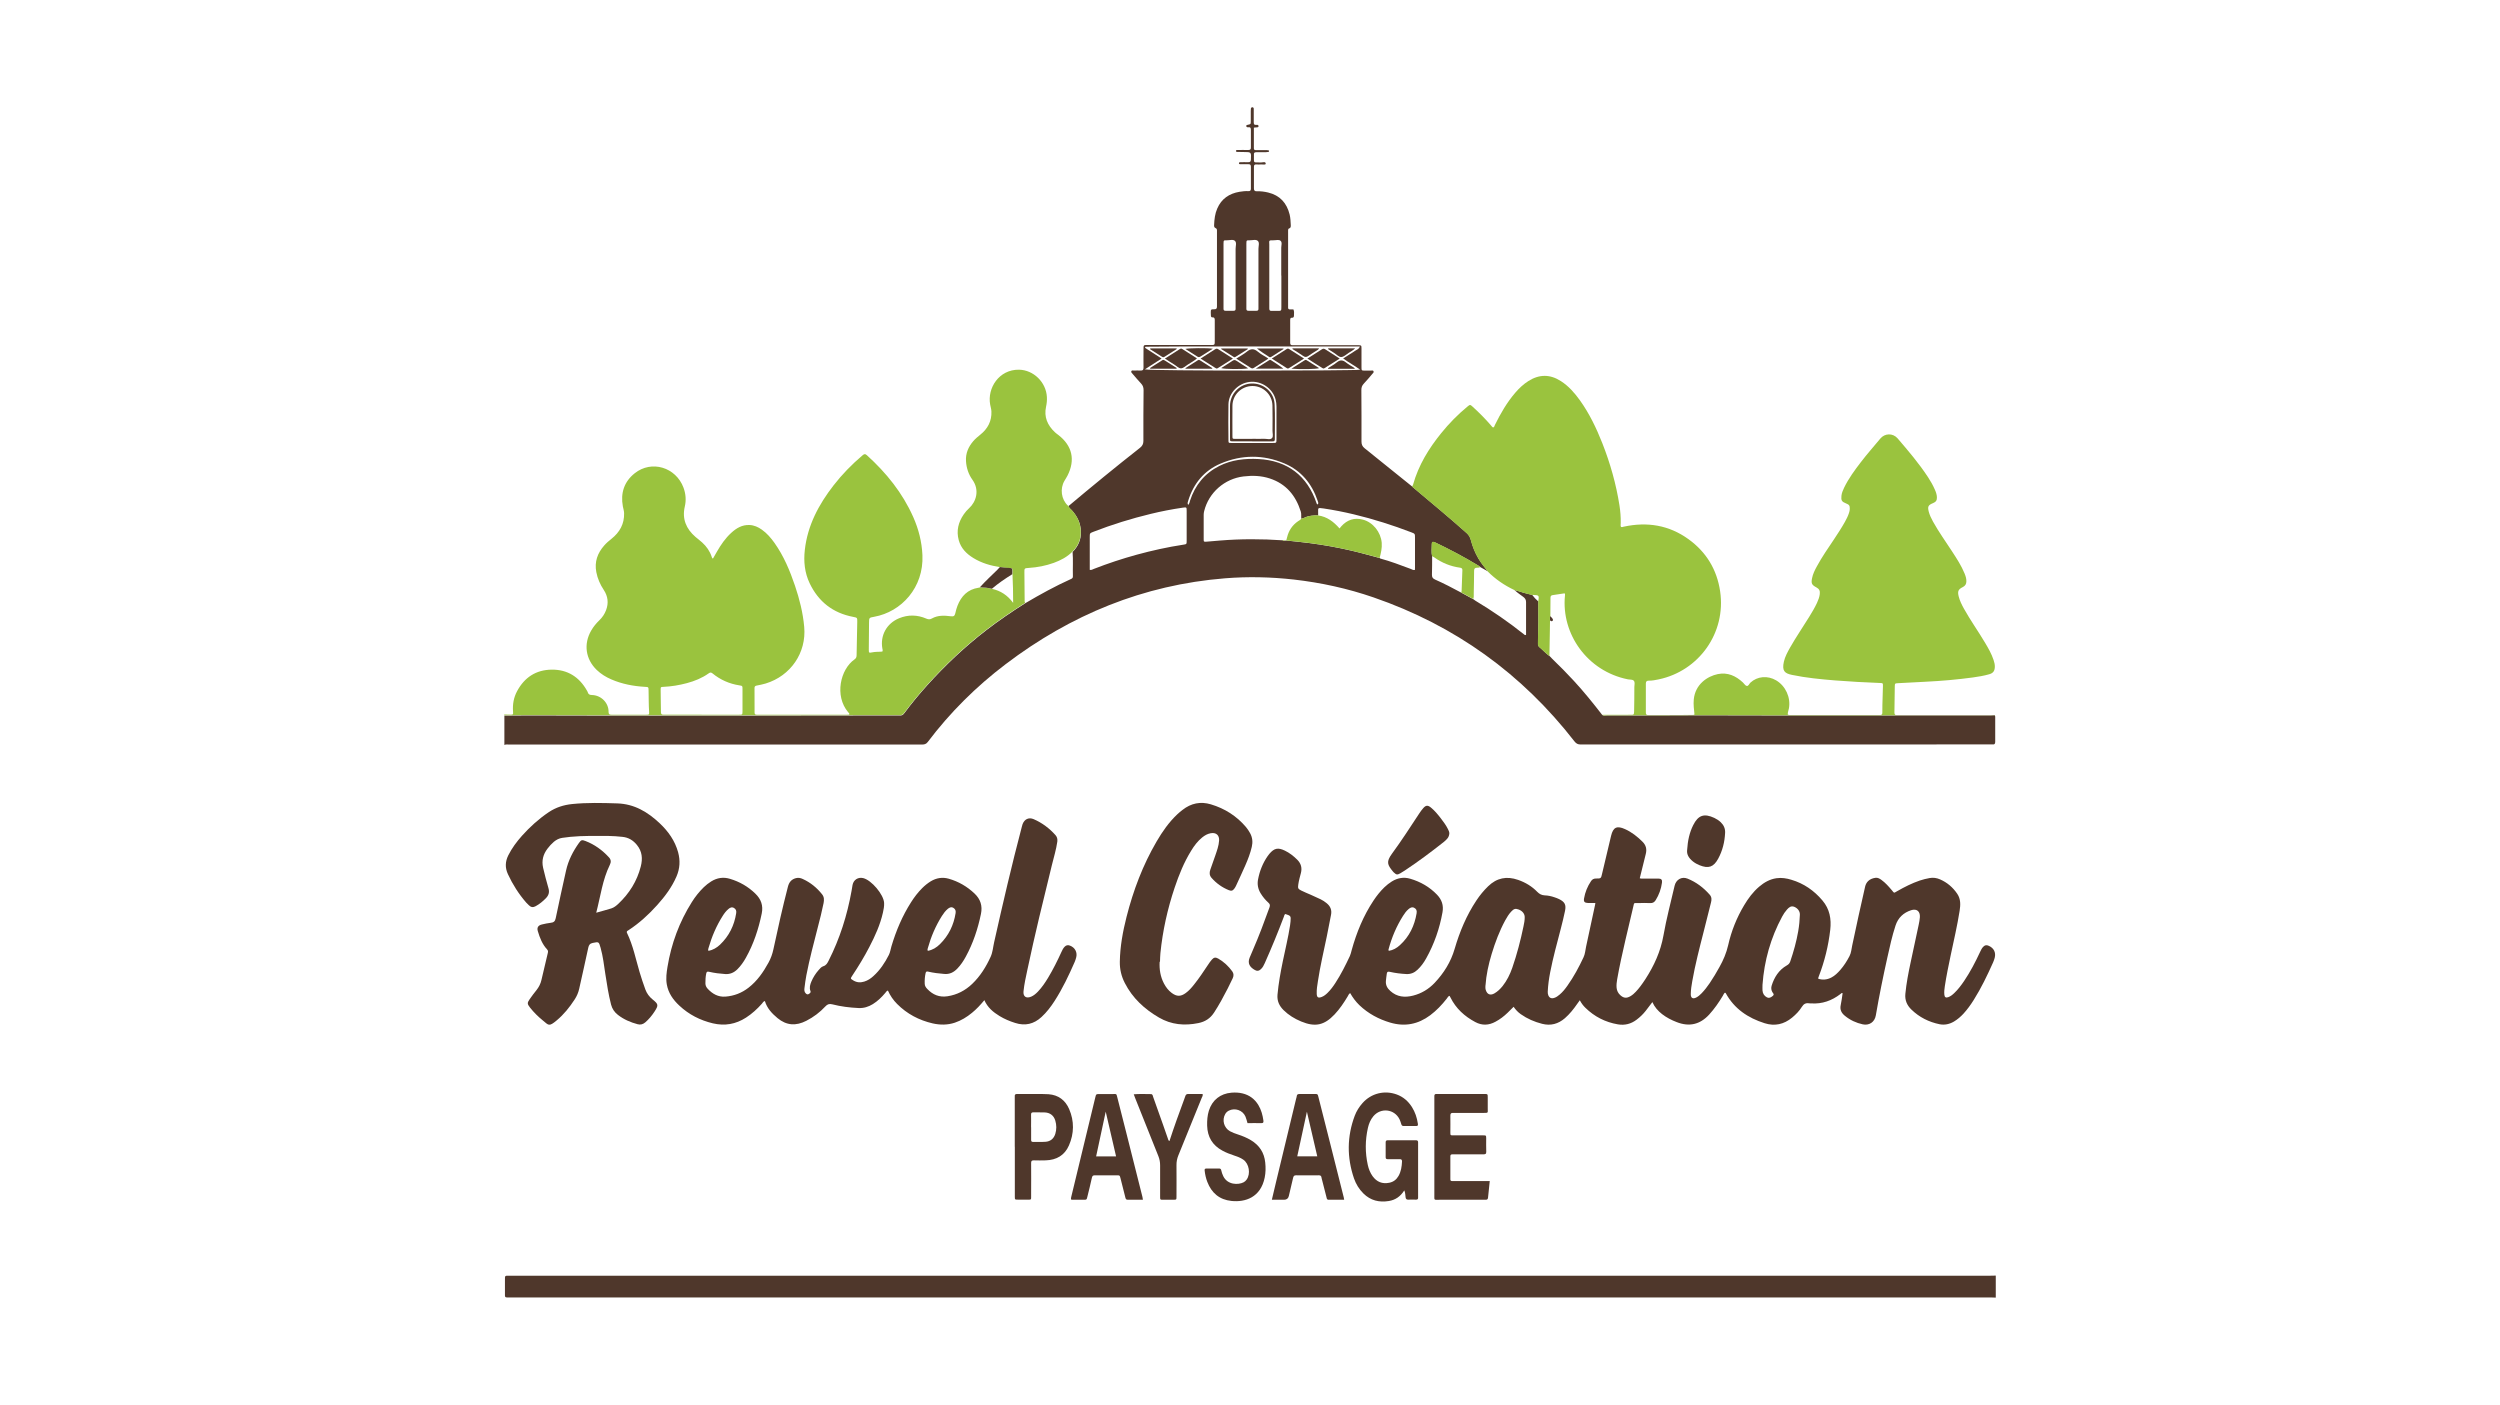 <?xml version="1.0" encoding="UTF-8"?><svg id="Calque_4" xmlns="http://www.w3.org/2000/svg" viewBox="0 0 420 236"><defs><style>.cls-1{fill:#9ac33e;}.cls-1,.cls-2{stroke-width:0px;}.cls-2{fill:#4f372b;}</style></defs><path class="cls-2" d="M179.51,85.02c3.95-3.32,7.94-6.59,12-9.78.39-.31.58-.64.58-1.15-.01-2.85,0-5.71.03-8.56,0-.44-.12-.78-.42-1.1-.5-.53-.97-1.09-1.45-1.65-.1-.12-.26-.24-.19-.41.07-.2.27-.12.42-.12.39,0,.78-.02,1.16,0,.36.02.47-.13.47-.49-.02-1,0-2.01,0-3.01,0-.83-.04-.79.85-.79,3.42,0,6.85,0,10.27,0,.9,0,.85.07.85-.86,0-1.1,0-2.19,0-3.29,0-.28-.03-.51-.39-.49-.22.01-.25-.15-.26-.32,0-.16-.02-.32-.02-.48,0-.53.02-.57.58-.56.37,0,.46-.14.46-.48,0-4.2,0-8.4,0-12.6,0-.22.04-.46-.25-.57-.23-.09-.24-.31-.23-.52.04-.94.14-1.87.52-2.74.71-1.66,2.02-2.54,3.75-2.83.5-.08,1-.14,1.5-.11.29.02.41-.12.41-.41,0-1.23,0-2.47,0-3.7,0-.29-.1-.42-.4-.41-.46.01-.91,0-1.37,0-.11,0-.24-.01-.24-.17,0-.16.13-.17.24-.17.43,0,.87-.02,1.3,0,.3,0,.45-.06.47-.41.07-1.3.08-1.3-1.22-1.3-.37,0-.73,0-1.09-.02-.09,0-.19-.03-.2-.14-.02-.16.11-.18.22-.18.62,0,1.23-.02,1.85,0,.32,0,.45-.1.44-.43-.01-.98-.01-1.96,0-2.95,0-.31-.07-.49-.42-.44-.04,0-.09,0-.14,0-.13-.01-.21-.09-.22-.22,0-.14.11-.17.23-.19.53-.11.53-.11.53-.6,0-.57,0-1.14,0-1.71,0-.14,0-.27.02-.41.02-.15.13-.25.28-.23.12.01.19.11.2.24,0,.14,0,.27,0,.41,0,.62.01,1.23,0,1.85,0,.3.05.49.41.46.15-.01.36-.05.39.17.03.27-.21.24-.38.25-.11,0-.22.02-.4.04,0,1.17,0,2.33,0,3.49,0,.26.17.29.37.29.53,0,1.05,0,1.58,0,.16,0,.32,0,.48.03.06,0,.12.04.13.12,0,.09-.05.14-.11.15-.16.03-.32.04-.47.05-.53,0-1.05.01-1.58,0-.3,0-.42.11-.39.4,0,.02,0,.05,0,.07.03,1.52-.22,1.19,1.2,1.25.28.01.77-.21.78.2.01.26-.5.11-.77.13-.27.03-.55.02-.82,0-.3-.02-.39.12-.39.41,0,1.21.01,2.42,0,3.63,0,.36.15.49.49.47.64-.02,1.27.06,1.9.21,1.98.48,3.13,1.76,3.61,3.7.14.58.16,1.17.19,1.77,0,.22.03.47-.27.56-.16.05-.18.18-.18.33,0,.14,0,.27,0,.41,0,4.06,0,8.13,0,12.19,0,.09,0,.18,0,.27-.03.28.06.44.37.41.18-.02.36,0,.52,0,.16.33.1.62.1.92,0,.27-.01.5-.39.48-.2-.01-.24.17-.25.34,0,1.3,0,2.6,0,3.9,0,.25.11.38.37.37.16,0,.32,0,.48,0,3.38,0,6.76,0,10.14,0,.16,0,.32,0,.48,0,.47.02.51.04.51.51,0,1.05,0,2.1,0,3.15,0,.6,0,.61.59.61.32,0,.64,0,.96,0,.17,0,.4-.1.48.13.07.2-.13.32-.24.46-.46.54-.91,1.09-1.4,1.6-.31.32-.42.66-.41,1.1.02,2.88.03,5.75.02,8.63,0,.48.14.82.52,1.12,2.67,2.14,5.34,4.29,8,6.44.08.07.17.14.26.22,2.99,2.51,5.99,5,8.9,7.59.38.34.58.7.71,1.19.28,1.08.7,2.12,1.27,3.09.46.77,1.02,1.45,1.57,2.15-.41-.23-.82-.46-1.24-.69-.11-.08-.21-.17-.33-.24-2.33-1.42-4.74-2.69-7.2-3.87-.06-.03-.12-.06-.19-.08-.31-.1-.45-.04-.45.28,0,.7-.09,1.4.05,2.1,0,1.02,0,2.04-.03,3.06-.01.42.12.64.52.82,1.49.66,2.94,1.41,4.38,2.19.69.37,1.37.75,2.06,1.12.11.08.21.17.33.24,2.84,1.7,5.55,3.57,8.14,5.63.1.08.19.22.38.11,0-1.83,0-3.67,0-5.51,0-.38-.16-.64-.46-.86-.51-.38-1.04-.73-1.5-1.18.99.3,1.97.62,2.98.83.31.41.66.79,1.05,1.12.03,2.34.02,4.69-.06,7.03,0,.28.04.48.25.65.58.47,1.07,1.05,1.69,1.48.16.16.31.33.47.49,1.25,1.2,2.46,2.43,3.63,3.7,1.68,1.82,3.23,3.75,4.75,5.71.22.17.49.09.73.09,2.55,0,5.11,0,7.66,0,2.81,0,5.61-.03,8.42-.03,5.11,0,10.22.02,15.33.03,5.95,0,11.91,0,17.86,0,5.06,0,10.13,0,15.19,0,.25,0,.5-.02.75-.04.08.1.08.21.08.32,0,1.37-.01,2.74,0,4.11,0,.35-.09.51-.46.47-.18-.02-.36,0-.55,0-22.88,0-45.76,0-68.64.01-.46,0-.73-.14-1.02-.5-8.86-11.41-20.11-19.5-33.77-24.21-4.35-1.5-8.82-2.48-13.39-3-3.84-.43-7.69-.52-11.55-.21-13.74,1.1-25.95,6.14-36.87,14.43-4.96,3.76-9.34,8.11-13.09,13.08-.28.37-.59.42-.99.42-14,0-27.99,0-41.99,0-9.11,0-18.22,0-27.33,0-.27,0-.55-.06-.81.07v-4.93c1.39-.01,2.78-.03,4.17-.03,4.63,0,9.26.02,13.9.03,3.56,0,7.12,0,10.68,0,4.65,0,9.31,0,13.96,0,7.85,0,15.7-.02,23.55-.03.05,0,.09,0,.14,0,.36.06.59-.1.8-.39,1.21-1.63,2.5-3.19,3.86-4.7,3.02-3.34,6.28-6.43,9.84-9.18,2.13-1.65,4.35-3.15,6.62-4.59,2.49-1.47,5.03-2.87,7.67-4.06.21-.09.33-.2.32-.45-.04-1.37.06-2.74-.05-4.1.95-.94,1.44-2.07,1.4-3.42-.04-1.38-.6-2.54-1.51-3.55-.19-.22-.47-.37-.55-.68ZM231.78,93.74s.06.08.1.09c1.74.47,3.41,1.11,5.1,1.74.23.08.44.25.72.19,0-.12.02-.23.02-.34,0-1.69,0-3.37,0-5.06,0-.69,0-.7-.64-.94-1.55-.6-3.12-1.14-4.7-1.64-3.28-1.03-6.61-1.85-10.02-2.36-1.09-.16-.89-.09-.91.77,0,.14,0,.27,0,.41-.8-.02-1.59.03-2.32.39-.16.08-.34.12-.51.17-.05-.41.04-.83-.09-1.23-.85-2.69-2.47-4.65-5.21-5.55-1.43-.47-2.91-.52-4.4-.34-3.19.38-5.85,2.71-6.62,5.83-.05.2-.08.41-.08.61,0,1.37,0,2.74,0,4.11,0,.43.02.44.48.41.75-.05,1.5-.13,2.25-.19,3.51-.29,7.02-.28,10.53-.04.14.12.29.1.44.05.06,0,.12,0,.18-.01,1.33.14,2.66.26,3.99.44,2.3.3,4.57.71,6.83,1.23,1.64.37,3.25.84,4.87,1.27ZM183.08,95.74c.3.06.49-.09.7-.17,2.36-.92,4.75-1.71,7.19-2.38,2.57-.7,5.17-1.28,7.81-1.68.58-.09.58-.09.58-.68,0-1.66,0-3.33,0-4.99,0-.65-.01-.64-.67-.55-1.8.26-3.59.61-5.36,1.04-3.28.79-6.49,1.79-9.64,3.01-.61.24-.61.24-.61.88,0,1.44,0,2.87,0,4.31,0,.41,0,.81,0,1.21ZM192.33,62.05c.89.29,35.62.25,36.18.06-.94-.69-1.92-1.2-2.86-1.89.36-.23.68-.44,1.01-.64.31-.2.63-.37.92-.59.28-.22.71-.28.88-.78-10.04,0-20.01,0-29.98,0-2.01,0-4.01.02-6.02.04-.02,0-.04.02-.05.04-.01.02-.01.04-.05.14.9.58,1.81,1.17,2.79,1.81-1,.64-1.9,1.22-2.81,1.81ZM215.25,46.28c0-1.55,0-3.1,0-4.65,0-.4.19-.9-.11-1.17-.29-.26-.79-.08-1.19-.09-.89-.03-.71.1-.71.7,0,2.78,0,5.57,0,8.35,0,.8,0,1.6,0,2.4,0,.28.08.43.39.41.32-.02.64,0,.96,0,.68,0,.68,0,.68-.66,0-1.76,0-3.51,0-5.27ZM209.39,46.28c0,1.71,0,3.42,0,5.13,0,.16,0,.32,0,.48,0,.24.12.32.34.32.46,0,.91,0,1.37,0,.24,0,.33-.12.32-.34,0-.16,0-.32,0-.48,0-3.19,0-6.39,0-9.58,0-.45.2-1.03-.09-1.32-.32-.33-.91-.11-1.38-.12-.55-.01-.55,0-.56.58,0,1.78,0,3.56,0,5.34ZM205.55,46.28c0,1.71,0,3.42,0,5.13,0,.16,0,.32,0,.48,0,.24.11.32.34.32.46,0,.91,0,1.37,0,.23,0,.33-.11.32-.34,0-.16,0-.32,0-.48,0-3.19,0-6.39,0-9.58,0-.45.2-1.03-.09-1.32-.31-.33-.91-.11-1.38-.12-.55-.01-.55,0-.56.58,0,1.78,0,3.56,0,5.34ZM199.61,84.82c.24-.24.24-.48.31-.69.85-2.62,2.46-4.61,4.93-5.85,2.08-1.04,4.31-1.28,6.59-1.16,4.84.25,8.2,2.82,9.74,7.42.04.11.07.22.23.18.13-.21.02-.4-.04-.58-.97-2.89-2.77-5.09-5.6-6.29-3.55-1.5-7.17-1.48-10.71.03-2.78,1.18-4.55,3.36-5.44,6.24-.06.21-.17.41-.02.7ZM210.38,74.42c1.14,0,2.28,0,3.42,0,.64,0,.65,0,.65-.65,0-1.83,0-3.65,0-5.48,0-.39-.05-.77-.14-1.15-.5-1.91-2.4-3.2-4.36-2.98-1.93.22-3.52,1.85-3.57,3.74-.04,2.01-.02,4.02,0,6.03,0,.47.02.49.52.49,1.16,0,2.33,0,3.49,0Z"/><path class="cls-1" d="M179.51,85.02c.08.31.36.46.55.68.91,1.01,1.47,2.17,1.51,3.55.04,1.35-.45,2.48-1.4,3.42-.88.9-1.96,1.46-3.13,1.89-1.36.49-2.76.76-4.19.85-.76.05-.76.06-.75.78.01,1.52.02,3.05.04,4.57,0,.18-.03.37.1.52-2.27,1.44-4.49,2.95-6.62,4.59-3.57,2.76-6.83,5.84-9.84,9.18-1.36,1.51-2.65,3.07-3.86,4.7-.21.29-.44.44-.8.39-.04,0-.09,0-.14,0-7.85,0-15.7.02-23.55.03-4.65,0-9.31,0-13.96,0-3.56,0-7.12,0-10.68,0-4.63,0-9.26-.02-13.9-.03-1.39,0-2.78.02-4.17.03,0-.05,0-.09,0-.14.34.01.68.04,1.02.03.47,0,.49-.02.45-.52-.09-1.21.11-2.37.69-3.44,1.24-2.31,3.18-3.57,5.8-3.6,2.65-.03,4.62,1.21,5.92,3.51.06.1.12.2.15.31.1.33.31.43.66.44,1.64.03,2.86,1.38,2.83,2.84,0,.36.11.47.47.47,1.96-.01,3.93,0,5.89,0,.45,0,.48-.03.45-.47-.08-1.21-.06-2.42-.09-3.63-.01-.55-.02-.55-.6-.58-1.95-.11-3.85-.47-5.65-1.25-.91-.39-1.74-.9-2.46-1.59-1.88-1.82-2.24-4.36-.92-6.63.37-.64.83-1.2,1.36-1.71.5-.48.88-1.04,1.13-1.7.45-1.19.32-2.33-.38-3.39-.61-.92-1.05-1.91-1.26-3.01-.33-1.73.2-3.19,1.34-4.48.36-.41.78-.77,1.21-1.11,1.38-1.1,2.17-2.5,2.12-4.31-.01-.39-.14-.76-.21-1.14-.41-2.24.22-4.15,1.99-5.56,2.83-2.26,6.92-1.02,8.2,2.42.38,1.03.47,2.09.22,3.16-.49,2.09.23,3.76,1.8,5.12.36.31.75.59,1.11.92.74.67,1.3,1.47,1.61,2.42.03.1.04.22.21.29.22-.39.44-.78.67-1.17.66-1.15,1.41-2.25,2.4-3.15.86-.79,1.82-1.37,3.06-1.32.78.03,1.46.34,2.08.78.85.6,1.52,1.38,2.12,2.22,1.56,2.2,2.59,4.66,3.45,7.2.76,2.25,1.34,4.55,1.55,6.93.39,4.34-2.28,8.22-6.48,9.5-.5.15-1.02.25-1.53.35-.24.05-.34.15-.34.41.01,1.37.01,2.74.01,4.11,0,.26.09.38.36.37.09,0,.18,0,.27,0,4.98,0,9.96,0,14.93,0,.11,0,.23,0,.33-.01.1-.22-.08-.3-.17-.41-2.33-2.77-1.31-7.21,1.08-8.88.26-.18.33-.38.34-.68.03-1.87.07-3.74.11-5.61.01-.72.01-.71-.71-.85-3.38-.65-5.8-2.54-7.28-5.63-.85-1.78-1.04-3.67-.82-5.61.46-4.13,2.34-7.64,4.84-10.86,1.43-1.84,3.06-3.51,4.84-5.02.26-.22.43-.32.74-.04,3.27,2.96,5.99,6.33,7.79,10.38.91,2.04,1.45,4.18,1.55,6.42.24,5.43-3.53,9.53-8.11,10.35-.85.15-.85.15-.86,1-.02,1.51-.04,3.01-.04,4.52,0,.53.03.57.54.46.58-.13,1.18-.07,1.74-.14.1-.2.03-.35,0-.5-.39-2.2.71-4.22,2.8-5.09,1.53-.63,3.07-.6,4.59.06.35.15.6.16.94-.03.98-.55,2.06-.51,3.14-.37.49.06.66-.01.78-.49.1-.42.2-.84.36-1.25.64-1.65,1.72-2.77,3.54-3.05.09-.01.18-.04.27-.06.68.01,1.35.08,2.02.25,1.42.32,2.58,1.06,3.53,2.35,0-1.71-.03-3.25-.11-4.79,0-.14.01-.27.01-.41,0-.6-.01-.63-.59-.65-.5-.02-1-.07-1.49-.15-1.59-.24-3.12-.68-4.5-1.53-1.16-.71-2.09-1.64-2.46-3-.43-1.58-.07-3.02.85-4.35.26-.38.56-.72.9-1.03,1.17-1.07,1.8-3.02.55-4.77-.66-.92-1.01-1.98-1.08-3.13-.08-1.31.4-2.41,1.24-3.38.35-.4.75-.73,1.16-1.06,1.25-1,1.94-2.28,1.87-3.92-.02-.39-.14-.76-.21-1.14-.51-2.77,1.49-5.91,4.84-5.86,2.45.04,4.55,2.1,4.69,4.58.03.55-.02,1.09-.14,1.63-.38,1.73.24,3.13,1.49,4.3.18.17.39.32.59.47,2.32,1.8,2.86,4.17,1.53,6.8-.15.3-.35.59-.52.89-.78,1.33-.54,3.11.57,4.16.05.04.12.06.18.09ZM117.87,120.07c2.1,0,4.2,0,6.3,0,.56,0,.56-.01.57-.57,0-1.23,0-2.46,0-3.7,0-.56,0-.58-.53-.66-1.68-.26-3.19-.93-4.51-2.01-.25-.2-.4-.18-.65,0-1.11.79-2.35,1.29-3.66,1.64-1.28.34-2.58.56-3.91.62-.48.02-.49.03-.49.51,0,.57.01,1.14.02,1.71,0,.68.03,1.37.03,2.05,0,.29.12.42.41.4.16,0,.32,0,.48,0,1.99,0,3.97,0,5.96,0Z"/><path class="cls-2" d="M335.29,218c-.29,0-.59-.03-.88-.03-82.91,0-165.81,0-248.72,0-.92,0-.87.1-.86-.83,0-.66,0-1.32,0-1.99,0-.94-.05-.82.86-.83.07,0,.14,0,.21,0,82.81,0,165.63,0,248.44,0,.32,0,.63-.02.95-.02v3.7Z"/><path class="cls-1" d="M335.09,120.14c-.25.01-.5.04-.75.04-5.06,0-10.13,0-15.19,0-5.95,0-11.91,0-17.86,0-5.11,0-10.22-.02-15.33-.03-2.81,0-5.61.02-8.42.03-2.55,0-5.11,0-7.66,0-.24,0-.5.09-.73-.09,1.6,0,3.19,0,4.79-.01.54,0,.57,0,.59-.57.03-1.37.04-2.74.04-4.1,0-.36.15-.79-.1-1.05-.22-.24-.64-.16-.98-.23-6.84-1.37-11.21-7.64-10.58-14.05.01-.13.05-.27-.06-.4-.66.1-1.33.21-2,.3-.28.04-.37.18-.37.46,0,1.03-.01,2.05-.02,3.08-.13.24-.05.5-.06.75,0,.48-.01.96-.02,1.44-.03,1.5-.05,3.01-.08,4.51-.62-.43-1.11-1.01-1.69-1.48-.21-.18-.26-.37-.25-.65.08-2.34.09-4.69.06-7.03.18-1.03.15-1.07-.85-1.11-.07,0-.13,0-.2,0-1.01-.22-1.99-.53-2.98-.83-1.66-.79-3.16-1.81-4.46-3.12-.55-.7-1.12-1.38-1.57-2.15-.57-.97-.99-2.01-1.27-3.09-.13-.48-.33-.85-.71-1.19-2.91-2.6-5.92-5.09-8.9-7.59-.09-.07-.17-.14-.26-.22.06-.12.15-.23.18-.36.91-3.25,2.63-6.05,4.73-8.64,1.31-1.62,2.76-3.1,4.37-4.43.47-.39.48-.39.94.03,1.08.99,2.11,2.02,3.06,3.13.1.12.19.26.34.33.21-.06.23-.27.3-.42.95-1.93,2.02-3.79,3.43-5.43.64-.75,1.36-1.42,2.19-1.95,1.82-1.16,3.64-1.17,5.46,0,1.31.84,2.31,1.99,3.21,3.24,1.59,2.22,2.76,4.67,3.76,7.2,1.33,3.38,2.32,6.87,2.88,10.46.15.97.23,1.95.21,2.93,0,.22-.06.46.04.67.17.08.31-.01.47-.04,3.92-.85,7.59-.27,10.87,2.1,2.99,2.16,4.78,5.1,5.32,8.76,1.03,7.02-3.6,13.4-10.35,14.8-.53.11-1.07.22-1.63.21-.32,0-.5.1-.5.48.01,1.62,0,3.24,0,4.86,0,.26.05.44.37.44,2.53,0,5.07,0,7.6-.02.06,0,.12-.05.2-.07-.08-.84-.2-1.67-.12-2.52.24-2.57,2.3-3.91,4.03-4.27,1.67-.34,3.04.3,4.23,1.41.22.2.4.54.64.58.29.05.41-.36.62-.56,1.16-1.07,2.88-1.23,4.32-.38,1.59.94,2.47,2.87,2.15,4.69-.06.35-.22.69-.2,1.05.23.13.47.08.69.08,4.82,0,9.63,0,14.45,0,.11,0,.23,0,.34,0,.28.02.42-.1.41-.39,0-.43,0-.87.01-1.3.03-1.05.07-2.1.09-3.15.01-.52,0-.52-.52-.54-2.51-.1-5.01-.23-7.52-.43-2.43-.2-4.86-.43-7.25-.93-1.25-.26-1.69-.69-1.35-2.22.19-.85.62-1.62,1.04-2.37,1-1.77,2.16-3.44,3.22-5.17.47-.76.92-1.52,1.3-2.33.22-.48.41-.97.47-1.49.07-.55-.1-.87-.57-1.12-.78-.42-.9-.66-.73-1.53.14-.73.47-1.38.82-2.02.85-1.57,1.87-3.03,2.86-4.51.64-.97,1.28-1.94,1.85-2.96.27-.48.51-.97.68-1.49.07-.22.13-.44.13-.67.01-.56-.09-.71-.61-.92-.74-.29-.87-.51-.79-1.29.05-.49.25-.92.45-1.36.75-1.55,1.77-2.93,2.81-4.29,1.04-1.36,2.18-2.64,3.27-3.96.74-.9,2.1-.97,2.91-.03,1.8,2.1,3.59,4.2,5.11,6.52.44.67.83,1.36,1.15,2.1.18.4.32.81.34,1.25.02.53-.16.8-.65,1-.81.33-.94.57-.73,1.41.15.6.43,1.15.72,1.69.96,1.74,2.13,3.35,3.21,5.02.77,1.19,1.55,2.37,2.09,3.69.17.42.32.85.31,1.32,0,.46-.19.77-.61.98-.76.38-.89.7-.69,1.54.18.74.52,1.41.88,2.07,1.1,1.98,2.42,3.82,3.57,5.76.55.92,1.08,1.85,1.42,2.88.12.37.22.74.21,1.14-.02.69-.27,1.06-.94,1.25-.9.26-1.82.41-2.75.54-2.65.36-5.3.59-7.97.72-1.53.07-3.05.16-4.58.24-.55.03-.56.03-.57.59-.03,1.44-.03,2.88-.06,4.31,0,.34.09.5.46.48.41-.02.82,0,1.23,0,4.79,0,9.59,0,14.38,0,.24,0,.5-.07.73.06Z"/><path class="cls-2" d="M305.43,164.42c.77.25,1.51.18,2.23-.19.6-.31,1.07-.78,1.51-1.28.62-.71,1.12-1.5,1.55-2.33.29-.56.32-1.18.45-1.78.7-3.3,1.41-6.6,2.17-9.89.17-.72.67-1.33,1.74-1.48.39-.05.71.14,1.01.36.65.47,1.18,1.07,1.7,1.68.49.58.32.55.96.19,1.21-.69,2.45-1.32,3.77-1.77.54-.19,1.09-.31,1.66-.42.61-.11,1.19-.02,1.74.22,1.2.52,2.16,1.34,2.9,2.43.6.89.55,1.85.4,2.84-.4,2.52-.98,5.01-1.51,7.51-.36,1.72-.72,3.44-.98,5.17-.07.47-.13.95-.08,1.43.04.43.26.56.66.41.39-.14.71-.4,1.01-.69.63-.6,1.15-1.29,1.64-2.01,1.05-1.55,1.91-3.21,2.7-4.91.14-.29.27-.58.49-.82.31-.33.57-.37.98-.19.84.38,1.21,1.12.98,2.01-.07.26-.16.52-.27.77-.97,2.17-1.99,4.3-3.26,6.32-.51.81-1.07,1.59-1.72,2.3-.47.5-.98.95-1.58,1.31-.76.45-1.58.63-2.43.46-1.8-.37-3.4-1.17-4.73-2.46-.75-.72-1.12-1.58-1.02-2.64.17-1.78.51-3.52.88-5.26.45-2.12.92-4.23,1.36-6.35.09-.42.17-.85.2-1.28.06-.98-.53-1.47-1.46-1.17-1.3.42-2.2,1.27-2.63,2.58-.58,1.76-.97,3.56-1.37,5.36-.72,3.23-1.38,6.47-1.94,9.73-.19,1.14-1.13,1.74-2.19,1.51-1.11-.24-2.12-.71-3-1.43-.57-.46-.88-1.02-.71-1.8.15-.66.22-1.35.32-2.01-.2-.07-.27.07-.37.15-1.45,1.11-3.06,1.69-4.9,1.57-.11,0-.23,0-.34-.01-.55-.1-.92.08-1.23.58-.43.7-1.01,1.29-1.65,1.82-1.37,1.13-2.91,1.48-4.61.94-2.79-.88-5.1-2.42-6.54-5.06-.02-.03-.07-.04-.12-.08-.19.13-.26.35-.37.54-.67,1.12-1.41,2.18-2.29,3.15-1.54,1.67-3.34,2.09-5.46,1.26-.88-.34-1.7-.76-2.45-1.34-.69-.54-1.26-1.18-1.63-2.02-.4.53-.76,1-1.12,1.47-.44.56-.95,1.05-1.52,1.48-.94.72-2,.99-3.16.79-2.1-.36-3.93-1.29-5.46-2.79-.36-.35-.66-.75-.93-1.26-.18.25-.33.44-.46.64-.6.87-1.25,1.68-2.05,2.38-1.12.96-2.37,1.31-3.82.94-1.3-.33-2.5-.85-3.59-1.62-.47-.33-.86-.74-1.2-1.24-.35.35-.68.69-1.02,1.01-.61.59-1.28,1.1-2.03,1.5-1.12.61-2.25.67-3.4.05-1.8-.96-3.24-2.27-4.16-4.12-.04-.08-.08-.16-.13-.24-.01-.02-.04-.02-.07-.04-.21.1-.3.32-.44.49-.81,1.03-1.7,1.97-2.75,2.76-2.04,1.53-4.27,1.97-6.72,1.25-1.96-.58-3.71-1.52-5.19-2.93-.61-.59-1.11-1.26-1.55-2.03-.24.13-.3.36-.41.54-.65,1.08-1.34,2.12-2.21,3.04-1.74,1.84-3.27,2.16-5.61,1.19-1.11-.46-2.11-1.07-2.97-1.92-.71-.71-1.1-1.52-1.01-2.58.17-1.89.51-3.75.89-5.6.41-2.01.91-4,1.22-6.03.03-.23.06-.45.08-.68.07-.93.06-.94-.87-1.25-.17.1-.19.29-.25.46-.99,2.62-2.06,5.22-3.2,7.78-.17.38-.35.75-.66,1.03-.34.31-.6.36-.99.15-.88-.48-1.28-1.13-.9-2.08.18-.44.37-.88.56-1.32,1.02-2.34,1.91-4.73,2.78-7.14.12-.34.08-.54-.18-.77-.51-.46-.95-.99-1.31-1.58-.45-.74-.6-1.53-.43-2.37.27-1.4.79-2.71,1.61-3.89.09-.13.19-.26.29-.38.82-.96,1.44-1.09,2.59-.54.79.38,1.47.91,2.09,1.53.64.64.84,1.38.61,2.25-.17.64-.35,1.27-.44,1.93-.08.6-.05.72.48.99.53.27,1.08.48,1.62.72.56.25,1.12.5,1.68.77.35.17.67.39.97.63.65.52.92,1.16.75,1.99-.24,1.21-.46,2.42-.71,3.62-.52,2.5-1.11,4.99-1.49,7.51-.11.7-.23,1.4-.2,2.11.02.62.25.76.83.54.39-.15.71-.41,1-.7.51-.5.93-1.07,1.31-1.66.94-1.44,1.7-2.97,2.43-4.52.14-.31.21-.65.3-.98.82-2.97,1.97-5.78,3.68-8.35.53-.8,1.13-1.55,1.82-2.22.38-.36.79-.69,1.24-.97.96-.59,1.98-.79,3.08-.47,1.74.51,3.27,1.38,4.53,2.7.78.82,1.12,1.76.91,2.94-.49,2.74-1.39,5.33-2.75,7.76-.39.7-.86,1.35-1.45,1.9-.52.49-1.11.75-1.86.72-.94-.05-1.86-.16-2.78-.37-.32-.07-.48-.03-.52.31-.05.41-.12.81-.15,1.22-.06.71.24,1.23.74,1.68,1.13,1.02,2.43,1.14,3.84.78,1.41-.36,2.61-1.09,3.6-2.13,1.56-1.65,2.73-3.52,3.37-5.72.84-2.88,1.99-5.63,3.66-8.14.57-.86,1.22-1.65,1.96-2.37,1.46-1.42,3.13-1.75,5.04-1.08,1.23.43,2.32,1.08,3.22,2.01.36.37.73.56,1.24.59.57.02,1.13.14,1.67.33.26.09.52.18.76.3.95.47,1.21.95.99,1.99-.21,1-.45,2-.71,2.99-.63,2.43-1.3,4.84-1.78,7.31-.21,1.08-.36,2.16-.41,3.26,0,.21.01.41.09.6.18.45.52.6.99.45.36-.11.65-.33.93-.57.51-.43.92-.95,1.3-1.49,1.06-1.49,1.92-3.1,2.7-4.76.27-.56.3-1.19.43-1.79.51-2.34,1.01-4.68,1.51-7.02.02-.09.03-.18.05-.32-.43,0-.84,0-1.25,0-.56-.02-.75-.21-.65-.77.18-1.04.57-2.01,1.17-2.9.2-.3.47-.45.86-.44.82.01.82-.01,1.01-.85.49-2.11.99-4.22,1.5-6.32.35-1.45.97-1.75,2.34-1.13,1.12.5,2.06,1.25,2.93,2.11.61.6.76,1.27.56,2.06-.23.93-.46,1.86-.69,2.79-.1.42-.21.84-.32,1.29.18.09.36.06.53.06.87,0,1.74,0,2.6,0,.49,0,.67.21.6.69-.14,1.05-.5,2.04-1.06,2.94-.21.33-.48.51-.91.49-.68-.04-1.37-.02-2.05,0-.77.01-.62-.14-.82.68-.45,1.84-.88,3.68-1.3,5.52-.51,2.2-1,4.4-1.39,6.62-.08.47-.14.95-.09,1.43.05.47.25.87.6,1.2.57.53,1.07.58,1.74.18.34-.2.63-.46.89-.74.26-.28.52-.58.75-.89.3-.4.59-.81.86-1.23,1.46-2.26,2.55-4.64,3.03-7.33.49-2.8,1.23-5.56,1.87-8.34.24-1.05,1.19-1.61,2.18-1.21,1.46.59,2.69,1.52,3.73,2.71.34.39.33.83.21,1.29-.42,1.66-.83,3.32-1.25,4.97-.7,2.74-1.41,5.47-1.9,8.26-.13.72-.24,1.44-.25,2.17-.01.65.34.87.92.57.35-.18.64-.44.91-.72.51-.53.95-1.11,1.36-1.71.59-.87,1.12-1.77,1.63-2.69.65-1.16,1.16-2.35,1.46-3.66.53-2.37,1.43-4.62,2.68-6.71.69-1.16,1.49-2.24,2.53-3.13.85-.72,1.79-1.26,2.91-1.42.86-.12,1.69.01,2.5.26,2.09.62,3.81,1.81,5.22,3.48,1.22,1.44,1.52,3.1,1.31,4.93-.31,2.69-.95,5.29-1.92,7.81-.03.08-.07.17-.09.26-.01.04,0,.09,0,.17ZM249.55,165.58c0,.26-.02.49.05.71.23.77.76,1,1.46.6.54-.31.98-.74,1.37-1.22.73-.92,1.24-1.96,1.63-3.07.79-2.29,1.4-4.62,1.89-6.99.11-.51.21-1.03.2-1.56-.01-.55-.4-1.02-1.01-1.25-.54-.21-.82-.13-1.27.36-.41.44-.71.95-1,1.47-.97,1.79-1.68,3.69-2.27,5.63-.53,1.75-.92,3.53-1.04,5.33ZM296.1,165.45c0,.32-.02.64,0,.96.04.51.29.91.75,1.15.32.17.64.05.98-.25.31-.27.04-.43-.07-.63-.2-.34-.23-.71-.13-1.06.44-1.44,1.21-2.66,2.54-3.42.31-.17.48-.36.59-.67.57-1.66,1.04-3.35,1.34-5.08.16-.92.25-1.85.28-2.79.02-.59-.38-1.08-.93-1.31-.57-.23-.91.1-1.24.46-.32.36-.59.76-.81,1.18-1.93,3.58-3.01,7.41-3.3,11.46ZM233.32,159.74c.72-.11,1.34-.47,1.87-.96,1.58-1.44,2.45-3.26,2.8-5.35.08-.48-.06-.74-.41-.92-.37-.19-.66-.01-.93.21-.39.32-.68.73-.95,1.16-1.09,1.73-1.88,3.59-2.41,5.56-.02.08-.07.17.04.3Z"/><path class="cls-2" d="M165.39,168.01c-.69.83-1.34,1.53-2.09,2.14-.87.72-1.82,1.3-2.89,1.66-1.23.41-2.48.4-3.72.12-2.29-.53-4.31-1.59-5.98-3.27-.65-.65-1.16-1.4-1.54-2.25-.23.06-.32.26-.45.41-.61.72-1.27,1.37-2.08,1.87-.74.46-1.53.7-2.4.66-1.49-.07-2.96-.25-4.4-.62-.51-.13-.82-.04-1.18.35-.92.99-1.99,1.8-3.21,2.42-1.72.88-3.31.8-4.83-.46-.95-.79-1.76-1.66-2.12-2.87-.26.06-.36.29-.5.45-.79.89-1.66,1.69-2.67,2.34-1.72,1.11-3.58,1.43-5.57.96-2.13-.51-4.02-1.47-5.62-2.97-1.06-.98-1.87-2.13-2.12-3.59-.17-.98-.04-1.96.12-2.93.64-3.89,1.98-7.53,4.09-10.88.57-.91,1.24-1.75,2.01-2.5.38-.36.79-.69,1.24-.97.99-.61,2.03-.78,3.15-.44,1.63.49,3.05,1.3,4.27,2.49.96.93,1.35,2,1.07,3.35-.54,2.61-1.36,5.11-2.67,7.44-.39.7-.85,1.35-1.42,1.92-.56.55-1.21.85-2.03.8-.91-.06-1.82-.17-2.71-.38-.33-.08-.44,0-.5.32-.11.54-.13,1.09-.13,1.63,0,.37.16.66.4.92.8.85,1.74,1.39,2.96,1.3,1.45-.11,2.75-.61,3.9-1.51,1.45-1.13,2.47-2.61,3.34-4.2.39-.71.65-1.44.82-2.23.75-3.52,1.54-7.04,2.44-10.52.19-.75.59-1.26,1.37-1.45.41-.1.77-.02,1.13.15,1.29.59,2.36,1.46,3.24,2.57.37.46.35.96.25,1.49-.27,1.36-.62,2.71-.97,4.06-.68,2.67-1.4,5.34-1.92,8.05-.14.72-.23,1.44-.32,2.16-.04.32-.04.64.22.89.14.14.31.23.49.11.18-.12.41-.23.29-.53-.21-.55-.05-1.07.17-1.59.3-.7.7-1.33,1.2-1.9.23-.26.46-.55.78-.65.51-.15.7-.53.91-.94,1.88-3.71,3.12-7.63,3.85-11.72.06-.34.1-.68.17-1.01.17-.86.94-1.35,1.79-1.14,1.39.34,3.44,2.76,3.51,4.17.03.55-.08,1.09-.2,1.63-.46,2.04-1.32,3.93-2.28,5.77-.86,1.66-1.83,3.26-2.87,4.82-.33.5-.32.5.19.81.59.36,1.21.38,1.84.18.58-.18,1.07-.51,1.51-.91,1.12-1.01,1.94-2.24,2.61-3.57.22-.44.29-.96.43-1.44.78-2.62,1.83-5.11,3.3-7.41.54-.85,1.15-1.65,1.86-2.36.44-.44.91-.82,1.44-1.15.95-.57,1.95-.74,3.02-.44,1.65.47,3.1,1.31,4.35,2.5.99.94,1.35,2.06,1.07,3.41-.52,2.52-1.32,4.93-2.55,7.19-.39.72-.85,1.41-1.42,2-.6.62-1.28.98-2.19.9-.91-.07-1.82-.18-2.71-.39-.25-.06-.37-.02-.43.25-.13.58-.17,1.17-.15,1.77,0,.36.19.65.44.9.92.97,2.02,1.43,3.39,1.22,1.61-.25,2.98-.96,4.15-2.08,1.36-1.3,2.33-2.87,3.1-4.56.35-.77.4-1.63.59-2.46,1.45-6.47,2.95-12.93,4.64-19.35.04-.15.08-.31.13-.46.32-.84,1.04-1.2,1.87-.84,1.42.62,2.64,1.53,3.67,2.69.27.31.35.66.3,1.08-.19,1.34-.59,2.62-.91,3.93-1.44,5.87-2.88,11.73-4.13,17.65-.25,1.18-.52,2.36-.64,3.57-.09.88.45,1.25,1.28.9.45-.19.81-.51,1.14-.85.67-.7,1.2-1.49,1.7-2.31.85-1.41,1.58-2.88,2.26-4.37.14-.31.29-.62.54-.87.25-.26.55-.31.88-.18.86.32,1.29,1.15,1.04,2.03-.07.24-.14.48-.24.71-.99,2.26-2.04,4.48-3.38,6.56-.63.98-1.33,1.9-2.2,2.7-1.29,1.19-2.75,1.53-4.43.99-.92-.29-1.8-.66-2.62-1.16-1.06-.65-2.01-1.42-2.56-2.69ZM155.87,159.74c.81-.14,1.47-.56,2.04-1.12,1.46-1.44,2.31-3.19,2.63-5.21.06-.38-.02-.67-.36-.88-.36-.22-.66-.07-.94.15-.41.34-.72.76-1,1.2-1.05,1.67-1.82,3.46-2.35,5.36-.04.15-.12.3-.02.49ZM119.02,159.75c.75-.15,1.39-.52,1.94-1.04,1.52-1.45,2.4-3.23,2.72-5.3.06-.38-.03-.67-.37-.87-.36-.21-.66-.06-.93.17-.39.32-.69.72-.96,1.15-1.07,1.68-1.84,3.5-2.39,5.41-.04.15-.11.3,0,.48Z"/><path class="cls-2" d="M100.16,153.34c.93-.27,1.75-.48,2.55-.73.46-.15.84-.46,1.19-.79,1.83-1.73,3.12-3.79,3.75-6.25.34-1.31.24-2.53-.65-3.62-.63-.78-1.42-1.26-2.44-1.36-.77-.07-1.54-.15-2.32-.15-2.15,0-4.29-.06-6.43.15-.45.04-.91.1-1.36.17-.53.08-.99.32-1.4.66-.4.34-.75.73-1.07,1.15-.73.96-1.01,2-.74,3.21.26,1.16.58,2.3.9,3.44.2.68.04,1.19-.43,1.68-.51.52-1.07.99-1.72,1.34-.41.23-.78.2-1.12-.14-.16-.16-.33-.31-.48-.48-1.25-1.44-2.26-3.03-3.06-4.76-.5-1.08-.46-2.11.06-3.16.61-1.22,1.41-2.29,2.31-3.3,1.34-1.5,2.83-2.84,4.51-3.97,1.19-.79,2.48-1.2,3.9-1.35,2.53-.26,5.06-.19,7.59-.11,2.87.09,5.13,1.45,7.14,3.35,1.43,1.35,2.55,2.92,3.08,4.85.38,1.39.31,2.74-.27,4.08-.78,1.81-1.94,3.35-3.24,4.8-1.44,1.6-3.02,3.05-4.83,4.23-.16.1-.38.17-.24.46,1.01,2.09,1.46,4.36,2.11,6.57.29.98.62,1.96.97,2.92.25.68.66,1.23,1.23,1.69.98.79,1,.96.3,2.04-.44.67-.95,1.29-1.56,1.81-.38.32-.8.43-1.27.3-1.2-.32-2.32-.8-3.31-1.57-.58-.45-.96-1.01-1.15-1.73-.44-1.7-.7-3.44-.97-5.17-.22-1.46-.39-2.94-.79-4.37-.3-1.05-.3-1.02-1.32-.82-.48.1-.65.35-.75.8-.49,2.3-1.01,4.58-1.52,6.88-.14.65-.4,1.26-.77,1.82-.85,1.31-1.82,2.52-3.02,3.52-1.32,1.11-1.35.8-2.31.02-.8-.65-1.53-1.37-2.17-2.18-.47-.61-.49-.77-.06-1.4.36-.53.75-1.03,1.15-1.53.4-.51.69-1.07.83-1.7.35-1.51.71-3.02,1.07-4.53.05-.23.08-.4-.12-.61-.81-.87-1.23-1.96-1.56-3.08-.18-.6.08-.97.69-1.11.49-.11.98-.23,1.48-.28.51-.05.73-.25.84-.77.55-2.68,1.15-5.35,1.74-8.02.38-1.7,1.16-3.21,2.16-4.62.37-.52.5-.56,1.1-.33,1.54.59,2.84,1.54,3.95,2.75.36.39.37.8.14,1.26-1.23,2.51-1.56,5.27-2.29,8.07Z"/><path class="cls-2" d="M194.82,161.57c-.07,1.28.12,2.5.72,3.65.32.61.73,1.16,1.29,1.58.85.64,1.52.65,2.37.03.54-.39.98-.89,1.39-1.41.86-1.07,1.61-2.21,2.37-3.35.19-.28.38-.57.61-.83.35-.4.63-.46,1.09-.2.94.54,1.72,1.27,2.36,2.15.27.37.26.77.07,1.17-.27.58-.55,1.15-.84,1.72-.71,1.38-1.44,2.74-2.29,4.04-.64.98-1.5,1.53-2.64,1.76-2.32.47-4.53.28-6.61-.93-2.44-1.42-4.44-3.26-5.74-5.8-.57-1.11-.86-2.29-.84-3.56.04-2.57.5-5.08,1.13-7.56,1.13-4.44,2.73-8.69,5.05-12.66.97-1.66,2.06-3.23,3.47-4.56.28-.27.58-.51.89-.75,1.43-1.12,3.02-1.45,4.76-.93,2.33.7,4.31,1.95,5.89,3.81.27.31.48.66.69,1.02.41.74.48,1.51.29,2.32-.25,1.07-.64,2.09-1.08,3.09-.49,1.13-1.02,2.24-1.53,3.36-.09.19-.18.37-.3.53-.28.38-.5.47-.94.29-1.14-.46-2.12-1.16-2.92-2.08-.35-.41-.37-.86-.2-1.35.28-.8.56-1.59.84-2.39.28-.82.58-1.63.64-2.51.06-.9-.5-1.4-1.4-1.24-.56.1-1.02.37-1.45.72-.75.61-1.33,1.38-1.83,2.2-1.21,1.95-2.06,4.06-2.79,6.23-1.2,3.58-2.01,7.24-2.39,11-.05.48-.05.96-.07,1.44Z"/><path class="cls-2" d="M235.91,200c-.64,1.02-1.49,1.59-2.58,1.77-1.63.27-3.08-.08-4.28-1.27-.73-.72-1.25-1.58-1.58-2.53-1.2-3.51-1.18-7.03.12-10.51.3-.8.75-1.51,1.32-2.15,1.46-1.64,3.68-2.19,5.74-1.44,1.09.4,1.92,1.12,2.54,2.09.55.86.86,1.8,1.01,2.81.04.25.03.4-.27.4-.71,0-1.42,0-2.12,0-.22,0-.33-.1-.39-.3-.09-.28-.17-.57-.3-.83-.86-1.74-3.14-2-4.39-.52-.48.57-.76,1.25-.92,1.96-.47,2.08-.48,4.16-.02,6.24.15.67.4,1.31.8,1.87.7.97,1.63,1.35,2.81,1.11.7-.14,1.2-.53,1.55-1.14.43-.75.55-1.59.59-2.44.01-.31-.14-.39-.41-.38-.66,0-1.32,0-1.99,0-.27,0-.36-.1-.35-.36.01-.82.01-1.64,0-2.47,0-.27.12-.35.37-.35,1.57,0,3.15,0,4.72,0,.27,0,.37.12.36.37,0,.14,0,.27,0,.41,0,2.81,0,5.61,0,8.42,0,.14,0,.27,0,.41.02.26-.08.37-.35.37-.43-.01-.87-.02-1.3,0-.29.01-.41-.11-.45-.38-.06-.36-.03-.73-.22-1.18Z"/><path class="cls-2" d="M250.28,198.4c-.11.99-.21,1.9-.29,2.8-.03.31-.17.36-.44.36-.68-.01-1.37,0-2.05,0-1.89,0-3.79,0-5.68,0-.95,0-.85.14-.85-.82,0-2.19,0-4.38,0-6.58,0-3.17,0-6.35,0-9.52,0-.16,0-.32,0-.48-.01-.26.09-.39.36-.37.07,0,.14,0,.21,0,2.6,0,5.21,0,7.81,0,.59,0,.59,0,.59.61,0,.62,0,1.23,0,1.85,0,.71.13.72-.68.72-1.51,0-3.01,0-4.52,0-.21,0-.41.02-.62,0-.36-.03-.47.13-.46.48.02.94,0,1.87,0,2.81,0,.47.01.48.51.48,1.23,0,2.47,0,3.7,0,.43,0,.87,0,1.3,0,.49,0,.5.01.51.48,0,.75-.02,1.51.01,2.26.02.39-.15.45-.48.45-1.58-.01-3.15,0-4.73,0-.16,0-.32,0-.48,0-.22,0-.34.07-.34.31,0,1.3,0,2.6,0,3.9,0,.21.11.28.3.28.16,0,.32,0,.48,0,1.69,0,3.38,0,5.07,0,.23,0,.45,0,.79,0Z"/><path class="cls-2" d="M209.58,188.68c-.12-.4-.2-.76-.34-1.09-.46-1.08-1.78-1.53-2.82-.99-.25.13-.44.32-.58.56-.58,1.01-.22,2.33.8,2.89.42.23.87.39,1.33.54.76.25,1.5.55,2.18.96,1.43.86,2.24,2.09,2.41,3.76.09.85.08,1.69-.09,2.52-.68,3.35-3.28,4.17-5.58,3.93-2.02-.21-3.34-1.33-4.06-3.2-.24-.62-.38-1.26-.45-1.92-.03-.23.06-.33.3-.33.71,0,1.41,0,2.12,0,.22,0,.32.08.37.3.07.33.18.66.33.97.71,1.5,2.52,1.51,3.42,1.05.2-.1.37-.26.51-.45.71-.97.43-2.68-.56-3.36-.47-.33-1.01-.52-1.55-.7-.67-.22-1.33-.47-1.95-.81-1.68-.9-2.52-2.31-2.57-4.21-.02-.85.04-1.69.29-2.5.56-1.79,1.93-2.88,3.81-3.03.62-.05,1.23-.02,1.83.12,1.17.28,2.06.94,2.68,1.97.48.79.71,1.67.84,2.58.04.3,0,.46-.37.45-.77-.03-1.55,0-2.3,0Z"/><path class="cls-2" d="M225.82,201.56c-.89,0-1.76,0-2.62,0-.3,0-.3-.24-.35-.42-.24-.93-.47-1.85-.71-2.78-.04-.18-.11-.35-.13-.53-.03-.28-.17-.38-.45-.38-1.28.01-2.56.02-3.83,0-.34,0-.42.16-.49.43-.24,1.02-.48,2.04-.72,3.06q-.15.62-.8.62c-.66,0-1.32,0-2.05,0,.24-1.02.46-1.99.7-2.96,1.13-4.68,2.25-9.35,3.38-14.02.03-.13.09-.26.1-.4.02-.34.22-.39.51-.39.82.01,1.64,0,2.47,0,.53,0,.54,0,.67.53.64,2.54,1.29,5.08,1.93,7.62.77,3.07,1.55,6.14,2.32,9.22.03.11.04.22.07.39ZM217.95,194.26h3.35c-.58-2.48-1.14-4.92-1.74-7.49-.55,2.56-1.08,5-1.62,7.49Z"/><path class="cls-2" d="M192.01,201.56c-.9,0-1.72,0-2.53,0-.26,0-.35-.1-.41-.34-.26-1.08-.54-2.16-.82-3.25-.13-.52-.14-.52-.68-.52-1.21,0-2.42,0-3.63,0-.31,0-.43.09-.5.4-.23,1.07-.5,2.13-.76,3.19-.12.52-.13.52-.67.52-.68,0-1.36,0-2.02,0-.12-.19-.05-.35-.02-.49,1.34-5.56,2.68-11.11,4.03-16.67.14-.6.15-.6.75-.6.71,0,1.41,0,2.12,0,.76,0,.66-.12.86.65.5,1.94.99,3.88,1.48,5.83.91,3.6,1.81,7.2,2.72,10.8.03.13.05.27.08.48ZM184.14,194.27h3.36c-.58-2.48-1.14-4.93-1.74-7.51-.56,2.6-1.08,5.04-1.61,7.51Z"/><path class="cls-2" d="M170.48,192.67c0-2.69,0-5.38,0-8.07,0-.14.01-.27,0-.41-.03-.3.1-.4.4-.4.91.01,1.82,0,2.74,0,.84,0,1.69-.02,2.53.04,1.66.12,2.83,1.01,3.47,2.5.87,2.02.84,4.1-.04,6.11-.73,1.67-2.11,2.45-3.91,2.5-.66.02-1.32.02-1.98,0-.36-.01-.47.11-.46.47.02,1.71,0,3.42,0,5.13,0,.11,0,.23,0,.34,0,.73.06.66-.66.66-.52,0-1.05,0-1.57,0-.5,0-.51,0-.51-.54,0-2.44,0-4.88,0-7.32,0-.34,0-.68,0-1.03ZM173.23,189.38c0,.71,0,1.41,0,2.12,0,.22.06.34.3.34.71-.01,1.42.03,2.12-.02.83-.06,1.39-.53,1.64-1.33.23-.74.22-1.49,0-2.23-.25-.84-.87-1.33-1.75-1.37-.64-.03-1.28,0-1.92-.02-.29,0-.41.09-.4.39.02.71,0,1.41,0,2.12Z"/><path class="cls-2" d="M196.47,191.7c.78-2.41,1.64-4.77,2.51-7.12.06-.15.11-.3.16-.45.08-.25.24-.35.51-.34.8.02,1.59,0,2.39,0,.08.28-.08.47-.16.67-1.3,3.21-2.59,6.42-3.91,9.63-.22.54-.33,1.08-.32,1.66.02,1.76,0,3.51,0,5.27,0,.53,0,.53-.51.54-.57,0-1.14,0-1.71,0-.52,0-.53,0-.53-.52,0-1.76-.01-3.51,0-5.27,0-.53-.09-1.03-.29-1.53-1.3-3.23-2.59-6.47-3.88-9.71-.08-.21-.16-.42-.26-.69,1-.08,1.95-.04,2.89-.03.31,0,.31.31.38.5.57,1.56,1.12,3.13,1.67,4.7.27.77.54,1.55.81,2.32.04.13.05.27.25.37Z"/><path class="cls-2" d="M243.49,139.99c-.02.33-.12.63-.33.88-.18.21-.38.4-.59.57-2.13,1.68-4.3,3.31-6.57,4.81-.25.16-.5.32-.76.47-.5.28-.65.25-1.08-.15-.05-.05-.1-.09-.14-.15-.93-1.13-1.18-1.62-.16-3.01,1.61-2.19,3.07-4.47,4.57-6.74.21-.32.44-.64.7-.93.43-.47.74-.49,1.24-.09.66.53,1.19,1.19,1.71,1.86.43.56.85,1.13,1.17,1.77.11.22.23.45.24.71Z"/><path class="cls-2" d="M283.43,142.89c.11-1.74.42-3.04,1.02-4.25.85-1.7,1.84-2.03,3.56-1.23.39.19.76.42,1.07.72.5.48.77,1.05.74,1.76-.07,1.55-.43,3.02-1.17,4.38-.77,1.41-1.63,1.69-3.12,1.09-.4-.16-.78-.37-1.12-.64-.77-.62-1.02-1.22-.98-1.82Z"/><path class="cls-2" d="M166.64,98.91c-.66-.16-1.33-.23-2.02-.25.92-1.02,1.93-1.95,2.91-2.91.16-.16.31-.33.46-.49.49.08.99.13,1.49.15.58.03.59.05.59.65,0,.14,0,.27-.01.41-1.19.74-2.35,1.53-3.42,2.44Z"/><path class="cls-1" d="M216.09,90.8c.05-.17.1-.35.14-.52.27-1.14.88-2.06,1.85-2.72.18-.13.4-.21.53-.41.17-.06.35-.09.51-.17.74-.36,1.52-.41,2.32-.39,1.5.21,2.62,1.06,3.6,2.19.12-.15.21-.26.3-.36.99-1.1,2.19-1.5,3.63-1.12,1.69.44,3.01,2.1,3.16,3.89.07.88-.13,1.71-.35,2.55-1.62-.43-3.23-.89-4.87-1.27-2.26-.51-4.53-.93-6.83-1.23-1.33-.18-2.66-.3-3.99-.44Z"/><path class="cls-1" d="M248.7,95.26c-.18.12-.39.12-.59.12-.35,0-.46.18-.46.51,0,1.27-.04,2.53-.06,3.8,0,.31.03.63-.08.94-.69-.37-1.37-.75-2.06-1.12.04-.06.1-.11.1-.17.05-1.18.08-2.37.13-3.55.01-.3-.14-.38-.41-.42-1.59-.22-3.03-.81-4.33-1.74-.11-.08-.24-.13-.36-.19-.15-.7-.06-1.4-.05-2.1,0-.32.14-.39.45-.28.06.02.13.05.19.08,2.46,1.18,4.87,2.45,7.2,3.87.12.07.22.16.33.24Z"/><path class="cls-1" d="M215.47,90.77c.15-.05.3-.05.44.05-.16.05-.31.07-.44-.05Z"/><path class="cls-2" d="M260.46,103.5c.11.13.23.26.34.4.09.13.16.28.02.41-.16.14-.28,0-.41-.07.01-.25-.07-.51.06-.75Z"/><path class="cls-2" d="M201.7,60.24c.86-.55,1.65-1.05,2.43-1.56.2-.13.35-.14.55,0,.78.51,1.57,1.01,2.45,1.56-.89.56-1.73,1.09-2.56,1.62-.18.12-.3.01-.43-.07-.79-.5-1.57-1-2.44-1.55Z"/><path class="cls-2" d="M213.07,60.26c-.84.53-1.65,1.04-2.45,1.56-.19.12-.33.08-.49-.02-.78-.5-1.57-1-2.44-1.55.64-.41,1.25-.74,1.78-1.17.65-.53,1.19-.55,1.84,0,.48.41,1.06.7,1.6,1.04.04.02.07.06.17.15Z"/><path class="cls-2" d="M219.64,60.24c.87-.55,1.66-1.05,2.44-1.56.2-.13.35-.13.55,0,.78.51,1.57,1.01,2.44,1.56-.9.57-1.73,1.09-2.57,1.62-.15.09-.26.03-.37-.04-.81-.51-1.61-1.02-2.49-1.58Z"/><path class="cls-2" d="M213.65,60.24c.9-.57,1.71-1.08,2.51-1.6.16-.1.28-.09.43.01.8.52,1.61,1.03,2.49,1.59-.89.56-1.72,1.08-2.54,1.61-.18.11-.3.04-.43-.05-.79-.5-1.58-1-2.46-1.57Z"/><path class="cls-2" d="M195.72,60.23c.88-.56,1.71-1.08,2.53-1.61.18-.11.3-.04.43.05.79.5,1.58,1,2.41,1.54-.49.44-1.04.7-1.54,1.04-.36.24-.73.6-1.11.63-.42.03-.78-.41-1.17-.64-.51-.3-1-.64-1.56-1Z"/><path class="cls-2" d="M215.63,58.64c-.67.42-1.33.84-1.99,1.27-.14.09-.26.16-.43.05-.69-.45-1.39-.89-2.05-1.42h4.44l.04.1Z"/><path class="cls-2" d="M203.76,58.58c-.75.47-1.4.89-2.05,1.3-.19.12-.34.17-.55.03-.66-.44-1.33-.85-2.02-1.29.5-.15,3.66-.18,4.62-.04Z"/><path class="cls-2" d="M210.98,61.93c.82-.52,1.5-.94,2.18-1.38.15-.1.27-.11.43,0,.68.44,1.36.87,2.02,1.39h-4.63Z"/><path class="cls-2" d="M203.64,61.95h-4.45l-.04-.1c.7-.44,1.4-.88,2.09-1.33.17-.11.3-.03.43.06.67.42,1.33.84,2,1.27-.01.03-.02.07-.03.1Z"/><path class="cls-2" d="M217.15,58.52h4.45c-.11.24-.31.31-.46.41-.44.29-.89.54-1.31.85-.31.22-.56.27-.9.02-.58-.42-1.21-.78-1.81-1.17.01-.04.03-.07.04-.11Z"/><path class="cls-2" d="M193.26,58.53h4.39s.03.07.05.1c-.69.44-1.39.88-2.08,1.32-.13.08-.24.08-.38,0-.68-.44-1.36-.87-2.04-1.3.02-.04.04-.08.06-.12Z"/><path class="cls-2" d="M205.15,61.84c.64-.41,1.28-.8,1.9-1.22.24-.16.42-.18.67-.01.63.43,1.28.82,1.97,1.27-.84.18-4.12.15-4.54-.04Z"/><path class="cls-2" d="M197.64,61.95h-4.39s-.04-.08-.05-.12c.69-.44,1.39-.88,2.08-1.32.14-.09.25-.04.37.03.68.43,1.36.86,2.04,1.29-.02.04-.03.07-.05.11Z"/><path class="cls-2" d="M223.15,58.52h4.52c-.38.36-.76.55-1.1.77-.4.26-.8.66-1.22.69-.43.03-.81-.44-1.22-.69-.35-.21-.68-.43-1.02-.65.01-.04.03-.08.04-.12Z"/><path class="cls-2" d="M205.19,58.54h4.41s.03.07.05.1c-.7.44-1.39.88-2.09,1.32-.11.07-.21.08-.31,0-.7-.44-1.4-.88-2.1-1.33.01-.03.03-.07.04-.1Z"/><path class="cls-2" d="M227.61,61.96h-4.47s-.03-.07-.05-.1c.5-.32,1.03-.6,1.49-.98.55-.45,1.01-.42,1.54.01.42.34.91.6,1.37.89.03.02.05.06.13.17Z"/><path class="cls-2" d="M216.97,61.93c.82-.52,1.51-.95,2.19-1.39.16-.11.28-.08.43.02.66.43,1.33.85,2.03,1.29-.49.17-3.13.22-4.65.09Z"/><path class="cls-2" d="M210.36,74.14c-1.03,0-2.05,0-3.08,0-.67,0-.64.06-.64-.61,0-1.78,0-3.56,0-5.34.01-2.02,1.6-3.68,3.59-3.76,2-.08,3.79,1.42,3.9,3.44.11,1.98.03,3.97.04,5.95,0,.3-.16.33-.39.33-1.14,0-2.28,0-3.42,0ZM210.4,73.72c.66,0,1.32.02,1.99,0,.45-.02,1.01.21,1.31-.12.26-.29.07-.83.08-1.26,0-1.42.03-2.83-.01-4.25-.05-1.83-1.6-3.27-3.4-3.24-1.83.03-3.31,1.49-3.32,3.32-.02,1.69,0,3.38,0,5.07,0,.48.01.49.49.49.96,0,1.92,0,2.88,0Z"/></svg>